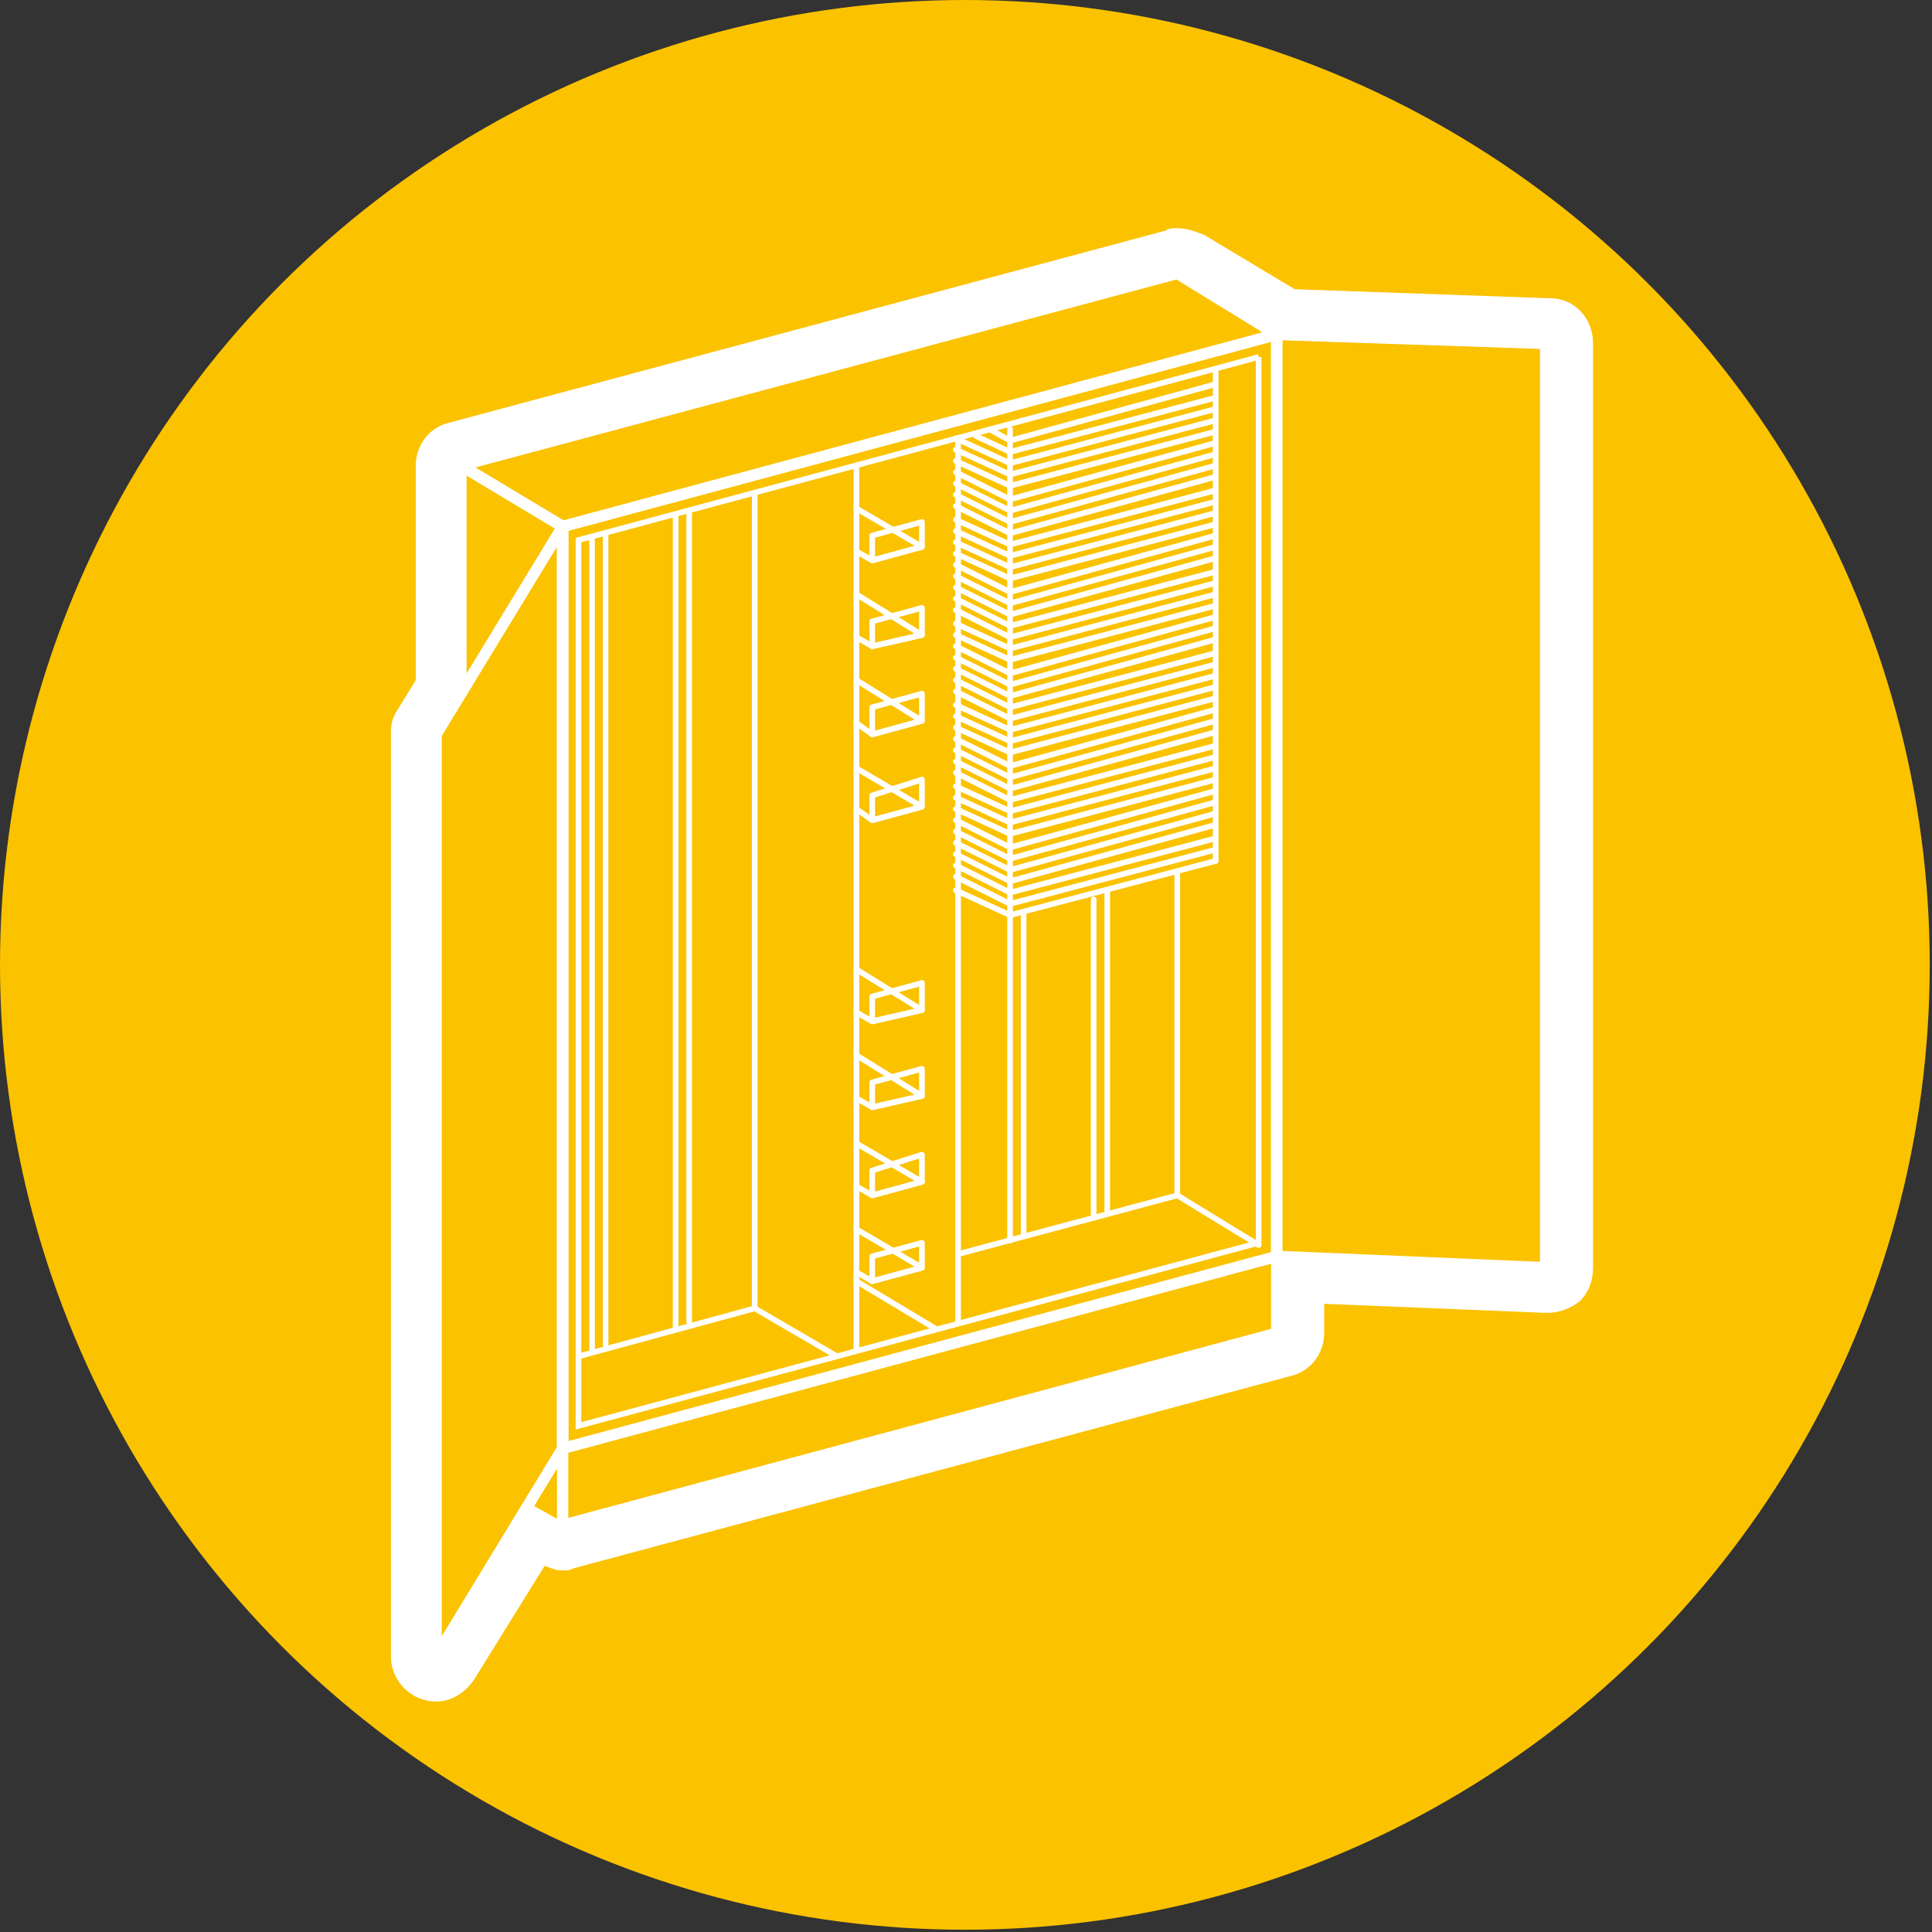 <?xml version="1.0" encoding="utf-8"?>
<!-- Generator: Adobe Illustrator 26.0.3, SVG Export Plug-In . SVG Version: 6.00 Build 0)  -->
<svg version="1.1" id="Calque_1" xmlns="http://www.w3.org/2000/svg" xmlns:xlink="http://www.w3.org/1999/xlink" x="0px" y="0px"
	 viewBox="0 0 85.5 85.5" style="enable-background:new 0 0 85.5 85.5;" xml:space="preserve">
<rect x="0" y="0" width="85.5" height="85.5" fill="#333333" stroke="none"/>
<style type="text/css">
	.st0{fill:#FBC200;}
	.st1{fill:none;stroke:#FFFFFF;stroke-width:0.5;stroke-linecap:round;stroke-linejoin:round;}
	.st2{fill:none;stroke:#FFFFFF;stroke-width:0.25;stroke-miterlimit:10;}
	.st3{fill:none;stroke:#FFFFFF;stroke-width:0.25;stroke-linecap:round;stroke-linejoin:round;}
	.st4{fill:#FFFFFF;}
</style>
<g id="Calque_2_00000043440290841243745580000015485983381614680219_">
	<g id="Calque_1-2">
		<circle class="st0" cx="42.7" cy="42.7" r="42.7"/>
		<polygon class="st1" points="56.5,55.6 24.9,64.1 24.9,23.3 56.5,14.8 		"/>
		<polyline class="st1" points="56.5,55.6 56.5,59 24.9,67.5 24.9,64.1 		"/>
		<polygon class="st1" points="56.5,55.6 68.4,56.1 68.4,15.2 56.5,14.8 		"/>
		<path class="st2" d="M55.7,15.8V55l-30.1,8.1V23.9L55.7,15.8"/>
		<polyline class="st1" points="24.9,64.1 24.9,23.3 20.4,20.6 20.4,30.7 		"/>
		<polygon class="st1" points="19.3,73.3 24.9,64.1 24.9,23.3 19.3,32.5 		"/>
		<polyline class="st3" points="37.9,20.6 37.9,56.7 41.4,58.8 		"/>
		<line class="st3" x1="42.4" y1="58.5" x2="42.4" y2="19.4"/>
		<polyline class="st3" points="33.4,21.8 33.4,57.9 37,60 		"/>
		<line class="st3" x1="37.9" y1="59.7" x2="37.9" y2="56.6"/>
		<polyline class="st3" points="23.3,66.6 24.9,67.5 24.9,64.1 		"/>
		<polygon class="st1" points="56.5,14.8 24.9,23.3 20.4,20.6 52.1,12.1 		"/>
		<polyline class="st3" points="37.9,54.4 40.8,56.1 38.6,56.7 37.9,56.3 		"/>
		<polygon class="st3" points="40.8,56.1 38.6,56.7 38.6,55.6 40.8,55 		"/>
		<polyline class="st3" points="37.9,50.6 40.8,52.3 38.6,52.9 37.9,52.5 		"/>
		<polygon class="st3" points="40.8,52.3 38.6,52.9 38.6,51.8 40.8,51.1 		"/>
		<polyline class="st3" points="37.9,46.7 40.8,48.5 38.6,49 37.9,48.6 		"/>
		<polygon class="st3" points="40.8,48.5 38.6,49 38.6,47.9 40.8,47.3 		"/>
		<polyline class="st3" points="37.9,42.9 40.8,44.7 38.6,45.2 37.9,44.8 		"/>
		<polygon class="st3" points="40.8,44.7 38.6,45.2 38.6,44.1 40.8,43.5 		"/>
		<polyline class="st3" points="37.9,34 40.8,35.7 38.6,36.3 37.9,35.8 		"/>
		<polygon class="st3" points="40.8,35.7 38.6,36.3 38.6,35.2 40.8,34.5 		"/>
		<polyline class="st3" points="37.9,30.1 40.8,31.9 38.6,32.5 37.9,32 		"/>
		<polygon class="st3" points="40.8,31.9 38.6,32.5 38.6,31.3 40.8,30.7 		"/>
		<polyline class="st3" points="37.9,26.3 40.8,28.1 38.6,28.6 37.9,28.2 		"/>
		<polygon class="st3" points="40.8,28.1 38.6,28.6 38.6,27.5 40.8,26.9 		"/>
		<polyline class="st3" points="37.9,22.5 40.8,24.2 38.6,24.8 37.9,24.4 		"/>
		<polygon class="st3" points="40.8,24.2 38.6,24.8 38.6,23.7 40.8,23.1 		"/>
		<polyline class="st3" points="42.4,55.5 52.1,52.9 55.7,55.1 		"/>
		<line class="st3" x1="25.7" y1="60" x2="33.4" y2="57.9"/>
		<line class="st3" x1="52.1" y1="52.9" x2="52.1" y2="38.6"/>
		<line class="st3" x1="44.7" y1="19.5" x2="53.8" y2="17"/>
		<line class="st3" x1="44.7" y1="20" x2="53.8" y2="17.6"/>
		<line class="st3" x1="44.7" y1="20.5" x2="53.8" y2="18.1"/>
		<line class="st3" x1="44.7" y1="21" x2="53.8" y2="18.6"/>
		<line class="st3" x1="44.7" y1="21.5" x2="53.8" y2="19.1"/>
		<line class="st3" x1="44.7" y1="22.1" x2="53.8" y2="19.6"/>
		<line class="st3" x1="44.7" y1="22.6" x2="53.8" y2="20.1"/>
		<line class="st3" x1="44.7" y1="23.1" x2="53.8" y2="20.6"/>
		<line class="st3" x1="44.7" y1="23.6" x2="53.8" y2="21.1"/>
		<line class="st3" x1="44.7" y1="24.1" x2="53.8" y2="21.7"/>
		<line class="st3" x1="44.7" y1="24.6" x2="53.8" y2="22.2"/>
		<line class="st3" x1="44.7" y1="25.1" x2="53.8" y2="22.7"/>
		<line class="st3" x1="44.7" y1="25.6" x2="53.8" y2="23.2"/>
		<line class="st3" x1="44.7" y1="26.2" x2="53.8" y2="23.7"/>
		<line class="st3" x1="44.7" y1="26.7" x2="53.8" y2="24.2"/>
		<line class="st3" x1="44.7" y1="27.2" x2="53.8" y2="24.7"/>
		<line class="st3" x1="44.7" y1="27.7" x2="53.8" y2="25.3"/>
		<line class="st3" x1="44.7" y1="28.2" x2="53.8" y2="25.8"/>
		<line class="st3" x1="44.7" y1="28.7" x2="53.8" y2="26.3"/>
		<line class="st3" x1="44.7" y1="29.2" x2="53.8" y2="26.8"/>
		<line class="st3" x1="44.7" y1="29.8" x2="53.8" y2="27.3"/>
		<line class="st3" x1="44.7" y1="30.3" x2="53.8" y2="27.8"/>
		<line class="st3" x1="44.7" y1="30.8" x2="53.8" y2="28.3"/>
		<line class="st3" x1="44.7" y1="31.3" x2="53.8" y2="28.9"/>
		<line class="st3" x1="44.7" y1="31.8" x2="53.8" y2="29.4"/>
		<line class="st3" x1="44.7" y1="32.3" x2="53.8" y2="29.9"/>
		<line class="st3" x1="44.7" y1="32.8" x2="53.8" y2="30.4"/>
		<line class="st3" x1="44.7" y1="33.3" x2="53.8" y2="30.9"/>
		<line class="st3" x1="44.7" y1="33.9" x2="53.8" y2="31.4"/>
		<line class="st3" x1="44.7" y1="34.4" x2="53.8" y2="31.9"/>
		<line class="st3" x1="44.7" y1="34.9" x2="53.8" y2="32.4"/>
		<line class="st3" x1="44.7" y1="35.4" x2="53.8" y2="33"/>
		<line class="st3" x1="44.7" y1="35.9" x2="53.8" y2="33.5"/>
		<line class="st3" x1="44.7" y1="36.4" x2="53.8" y2="34"/>
		<line class="st3" x1="44.7" y1="36.9" x2="53.8" y2="34.5"/>
		<line class="st3" x1="44.7" y1="37.5" x2="53.8" y2="35"/>
		<line class="st3" x1="44.7" y1="38" x2="53.8" y2="35.5"/>
		<line class="st3" x1="44.7" y1="38.5" x2="53.8" y2="36"/>
		<line class="st3" x1="44.7" y1="39" x2="53.8" y2="36.5"/>
		<line class="st3" x1="44.7" y1="39.5" x2="53.8" y2="37.1"/>
		<line class="st3" x1="44.7" y1="40" x2="53.8" y2="37.6"/>
		<line class="st3" x1="44.7" y1="40.5" x2="53.8" y2="38.1"/>
		<line class="st3" x1="53.8" y1="38.1" x2="53.8" y2="16.4"/>
		<line class="st3" x1="44.7" y1="19.5" x2="43.8" y2="19"/>
		<line class="st3" x1="44.7" y1="20" x2="43.2" y2="19.3"/>
		<line class="st3" x1="44.7" y1="20.5" x2="42.3" y2="19.4"/>
		<line class="st3" x1="44.7" y1="21" x2="42.3" y2="19.9"/>
		<line class="st3" x1="44.7" y1="21.5" x2="42.3" y2="20.4"/>
		<line class="st3" x1="44.7" y1="22.1" x2="42.3" y2="20.9"/>
		<line class="st3" x1="44.7" y1="22.6" x2="42.3" y2="21.4"/>
		<line class="st3" x1="44.7" y1="23.1" x2="42.3" y2="21.9"/>
		<line class="st3" x1="44.7" y1="23.6" x2="42.3" y2="22.4"/>
		<line class="st3" x1="44.7" y1="24.1" x2="42.3" y2="23"/>
		<line class="st3" x1="44.7" y1="24.6" x2="42.3" y2="23.5"/>
		<line class="st3" x1="44.7" y1="25.1" x2="42.3" y2="24"/>
		<line class="st3" x1="44.7" y1="25.6" x2="42.3" y2="24.5"/>
		<line class="st3" x1="44.7" y1="26.2" x2="42.3" y2="25"/>
		<line class="st3" x1="44.7" y1="26.7" x2="42.3" y2="25.5"/>
		<line class="st3" x1="44.7" y1="27.2" x2="42.3" y2="26"/>
		<line class="st3" x1="44.7" y1="27.7" x2="42.3" y2="26.5"/>
		<line class="st3" x1="44.7" y1="28.2" x2="42.3" y2="27"/>
		<line class="st3" x1="44.7" y1="28.7" x2="42.3" y2="27.6"/>
		<line class="st3" x1="44.7" y1="29.2" x2="42.3" y2="28.1"/>
		<line class="st3" x1="44.7" y1="29.8" x2="42.3" y2="28.6"/>
		<line class="st3" x1="44.7" y1="30.3" x2="42.3" y2="29.1"/>
		<line class="st3" x1="44.7" y1="30.8" x2="42.3" y2="29.6"/>
		<line class="st3" x1="44.7" y1="31.3" x2="42.3" y2="30.1"/>
		<line class="st3" x1="44.7" y1="31.8" x2="42.3" y2="30.6"/>
		<line class="st3" x1="44.7" y1="32.3" x2="42.3" y2="31.2"/>
		<line class="st3" x1="44.7" y1="32.8" x2="42.3" y2="31.7"/>
		<line class="st3" x1="44.7" y1="33.3" x2="42.3" y2="32.2"/>
		<line class="st3" x1="44.7" y1="33.9" x2="42.3" y2="32.7"/>
		<line class="st3" x1="44.7" y1="34.4" x2="42.3" y2="33.2"/>
		<line class="st3" x1="44.7" y1="34.9" x2="42.3" y2="33.7"/>
		<line class="st3" x1="44.7" y1="35.4" x2="42.3" y2="34.2"/>
		<line class="st3" x1="44.7" y1="35.9" x2="42.3" y2="34.8"/>
		<line class="st3" x1="44.7" y1="36.4" x2="42.3" y2="35.3"/>
		<line class="st3" x1="44.7" y1="36.9" x2="42.3" y2="35.8"/>
		<line class="st3" x1="44.7" y1="37.5" x2="42.3" y2="36.3"/>
		<line class="st3" x1="44.7" y1="38" x2="42.3" y2="36.8"/>
		<line class="st3" x1="44.7" y1="38.5" x2="42.3" y2="37.3"/>
		<line class="st3" x1="44.7" y1="39" x2="42.3" y2="37.8"/>
		<line class="st3" x1="44.7" y1="39.5" x2="42.3" y2="38.3"/>
		<line class="st3" x1="44.7" y1="40" x2="42.3" y2="38.8"/>
		<line class="st3" x1="44.7" y1="40.5" x2="42.3" y2="39.4"/>
		<line class="st3" x1="44.7" y1="40.5" x2="44.7" y2="40.6"/>
		<line class="st3" x1="30.5" y1="22.6" x2="30.5" y2="58.5"/>
		<line class="st3" x1="29.9" y1="22.9" x2="29.9" y2="58.8"/>
		<line class="st3" x1="26.8" y1="23.6" x2="26.8" y2="59.5"/>
		<line class="st3" x1="26.2" y1="23.9" x2="26.2" y2="59.8"/>
		<line class="st3" x1="49" y1="39.5" x2="49" y2="53.6"/>
		<line class="st3" x1="48.4" y1="39.8" x2="48.4" y2="53.9"/>
		<line class="st3" x1="45.3" y1="40.5" x2="45.3" y2="54.6"/>
		<line class="st3" x1="44.7" y1="19" x2="44.7" y2="54.9"/>
		<path class="st4" d="M52.1,12.1l4.5,2.7l11.8,0.5v40.8l-11.8-0.5V59l-31.7,8.5l-1.5-0.9l-4.1,6.7V32.5l1.1-1.8v-10L52.1,12.1
			 M52.1,10.1c-0.2,0-0.4,0-0.5,0.1l-31.7,8.5c-0.9,0.2-1.5,1-1.5,1.9v9.5l-0.8,1.3c-0.2,0.3-0.3,0.6-0.3,1v40.9c0,1.1,0.9,2,2,2
			c0.7,0,1.3-0.4,1.7-1l3.1-5c0.3,0.1,0.5,0.2,0.8,0.2c0.2,0,0.3,0,0.5-0.1l31.7-8.5c0.9-0.2,1.5-1,1.5-1.9v-1.3l9.8,0.4h0.1
			c0.5,0,1-0.2,1.4-0.5c0.4-0.4,0.6-0.9,0.6-1.5V15.2c0-1.1-0.8-2-1.9-2l-11.3-0.4l-4-2.4C52.8,10.2,52.5,10.1,52.1,10.1L52.1,10.1z
			"/>
	</g>
</g>
</svg>
